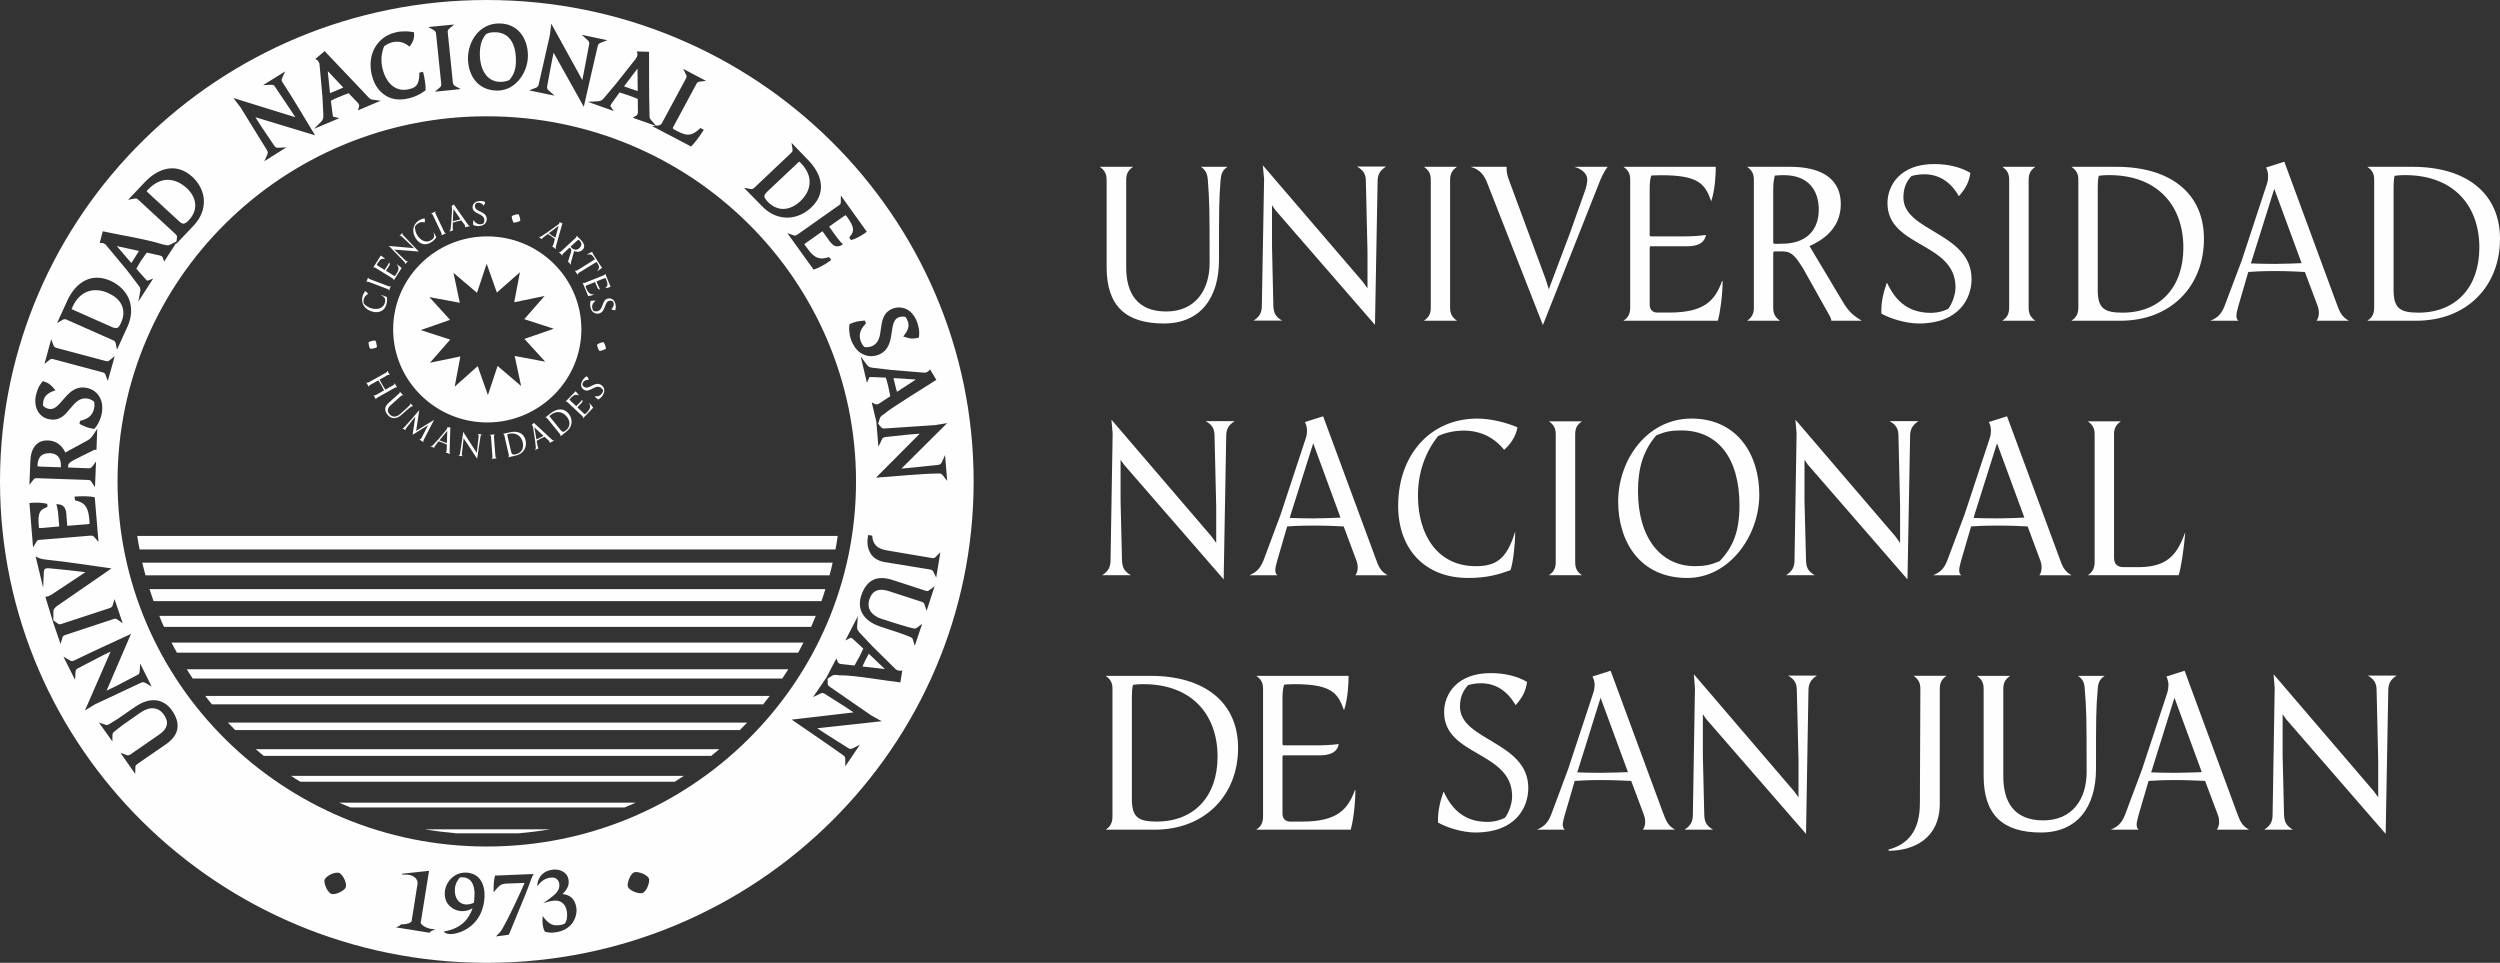 <?xml version="1.0" encoding="UTF-8"?>
<!DOCTYPE svg PUBLIC "-//W3C//DTD SVG 1.1//EN" "http://www.w3.org/Graphics/SVG/1.1/DTD/svg11.dtd">
<!-- Creator: CorelDRAW 2020 (64-Bit) -->
<svg xmlns="http://www.w3.org/2000/svg" xml:space="preserve" width="73.072mm" height="28.142mm" version="1.1" style="shape-rendering:geometricPrecision; text-rendering:geometricPrecision; image-rendering:optimizeQuality; fill-rule:evenodd; clip-rule:evenodd"
viewBox="0 0 3085.36 1188.24"
 xmlns:xlink="http://www.w3.org/1999/xlink"
 xmlns:xodm="http://www.corel.com/coreldraw/odm/2003">
 <rect x="0" y="0" width="3085.36" height="1188.24" fill="#333333" stroke="none"/>
 <defs>
  <style type="text/css">
   <![CDATA[
    .fil1 {fill:#FEFEFE}
    .fil0 {fill:#FEFEFE;fill-rule:nonzero}
   ]]>
  </style>
 </defs>
 <g id="Capa_x0020_1">
  <g id="_2226151534016">
   <path class="fil0" d="M639.94 264.39c0.81,0.85 2.39,6.43 2.16,8.12 -1.08,0.9 -6.09,2.31 -8.23,2.31 -1.28,-1.92 -2.27,-5.62 -2.27,-8.19 1.54,-0.85 5.42,-2.34 8.34,-2.24z"/>
   <path class="fil0" d="M744.85 422.25c0.96,0.81 3,6.16 3,7.96 -0.85,1 -5.77,2.89 -8.13,2.93 -1.19,-1.7 -2.61,-5.28 -2.92,-7.85 1.51,-1.2 5.28,-2.89 8.05,-3.04z"/>
   <path class="fil0" d="M463.31 420.32c0.73,0.93 1.96,6.51 1.81,8.23 -1.08,0.9 -6.24,2.04 -8.28,1.85 -1.31,-1.85 -2.07,-5.62 -1.92,-8.2 1.57,-0.84 5.69,-2.23 8.39,-1.89z"/>
   <path class="fil0" d="M728.62 378.66c1.34,7.43 6.65,8.96 10.23,8.27 9,-1.69 6.65,-14.51 13.15,-15.74 1.93,-0.34 3.24,-0.11 4.43,0.78 0.23,0.35 0.54,1.08 0.96,2.19 0.47,2.74 -0.58,5.27 -3.07,7.38 1.66,0.92 3.07,1.38 4.93,1.28 0.81,-2.24 0.92,-4.62 0.38,-7.28 -1.23,-6.12 -5.62,-7.85 -9.16,-7.15 -8.5,1.61 -5.04,14.15 -13.66,15.81 -1.23,0.27 -2.97,0 -4.31,-0.43 -0.46,-0.53 -1.11,-1.69 -1.5,-3.2 -0.81,-4 0.77,-7 4.08,-9.27l-0.08 -0.12c-1.81,-0.23 -3.77,-0.34 -5.97,0.12 -0.58,1.61 -1.03,4.73 -0.41,7.35z"/>
   <path class="fil0" d="M722.86 354.12c-0.15,-0.58 0,-1.46 0.85,-1.81l10.43 -4.19c0.27,-0.04 0.27,0 0.27,0.11l2.65 6.28c0.62,1.34 1.46,3.03 3.47,2.65 -0.58,-1.08 -1.23,-2.42 -1.81,-3.81l-2.47 -5.69c0,-0.27 -0.08,-0.39 0.2,-0.5l8.39 -3.39c1.27,-0.38 2.07,-0.65 2.5,-0.65 0,0 0.38,0.65 0.78,1.81 2.69,6.54 1.61,8.35 -1.12,10.58l0 0.08c2.43,-0.08 5.24,-1.16 6.54,-1.69l-6.62 -16.24c-0.31,0.77 -0.65,1.58 -1.8,2.08l-23.21 9.24c-1.42,0.61 -2.19,0.26 -2.92,-0.16l6.92 16.62c1.76,-0.16 5,-0.96 7.55,-2.07l0 -0.05c-4,0.16 -6.97,-0.73 -9.74,-6.92l-0.85 -2.27z"/>
   <path class="fil0" d="M712.95 339.25c0,-1.16 0.46,-1.89 1.38,-2.54l20.28 -12.5c0.65,-0.35 1.03,-0.65 1.81,-0.81l1.72 2.8c2.19,3.47 1.23,5.08 -1.07,8.51 0.3,-0.12 0.61,-0.39 1.22,-0.77 1,-0.61 4.28,-2.85 4.93,-3.77 -0.43,-0.03 -0.81,-0.23 -2.89,-3.53l-7.61 -11.93c-1.89,-3.18 -1.89,-3.53 -1.81,-3.96 -1.03,0.19 -4.58,2.16 -5.62,2.77 -0.46,0.43 -0.81,0.53 -1.23,0.77l0.05 0c4.11,-0.7 6,-0.7 8.16,2.61l1.96 3.09c-0.58,0.53 -1.05,0.76 -1.58,0.99l-20.24 12.66c-1.07,0.61 -1.85,0.68 -2.96,0.27l3.5 5.35z"/>
   <path class="fil0" d="M714.98 306.27c-2.97,2.65 -6.58,2.69 -9.77,-0.65 -0.92,-1 -1.08,-1.12 -0.92,-1.31l7.47 -6.92c1.61,-1.5 2.38,-1.61 2.38,-1.61 0.2,0.15 0.62,0.61 1.08,1.03 3.65,3.73 2.27,7.12 -0.23,9.47zm2.31 -9.74l-5.78 -5.85c0.24,0.93 0.12,1.69 -0.84,2.65l-18.24 16.94c-0.92,0.84 -1.81,0.88 -2.77,0.73l4.42 4.46c-0.15,-0.85 0,-1.66 0.93,-2.54l7.7 -7.2c0.23,-0.11 0.3,-0.11 0.61,-0.11l0.96 1.23c1.23,1.23 1,2.42 0.27,4.92l-2.74 8.62c-0.41,1.28 -0.46,1.89 -0.92,2.31l3.93 4.15c-0.27,-1.81 -0.47,-2.88 0.38,-5.19l3.38 -11.89c2.19,0.96 6.39,2.12 10.12,-1.28 3.39,-2.88 3.07,-7.11 -1.42,-11.96z"/>
   <path class="fil0" d="M685.44 293.33c-1.11,-0.73 -2.93,-1.89 -4.54,-2.85 -1.54,-1.19 -2.89,-2.08 -3.54,-2.69l0.5 -0.43 11.58 -8.69 -4 14.66zm8.66 -17.93l-3.47 -1.08c-0.08,0.5 -0.34,1.08 -0.58,1.66 -0.41,0.35 -0.61,0.68 -1.07,1.08l-12.54 8.97 -8.05 5.42c-1.49,1.11 -2.54,1.11 -3.88,0.78l4.53 3.03c-0.27,-0.38 0,-0.69 0.2,-1.04 0.19,-0.11 0.76,-0.76 1.19,-1.15l5.62 -4.26c0.54,0.38 1.96,1.34 4.2,2.65 2.27,1.62 3.93,2.97 4.54,3.62l-1.81 6.57c-0.3,1.31 -1.19,2.2 -1.65,2.27l4.89 3.62c-0.62,-1.43 -0.39,-2.19 0.15,-4.58l7.74 -27.55z"/>
   <path class="fil0" d="M591.39 279.05c7.63,-0.77 9.7,-5.69 9.27,-9.58 -0.76,-8.89 -13.93,-7.89 -14.51,-14.47 0,-1.73 0.35,-3.15 1.43,-4.2 0.3,-0.19 1.16,-0.46 2.39,-0.61 2.77,-0.3 5.11,1 6.92,3.66 1.19,-1.62 1.65,-2.73 1.87,-4.62 -2,-0.96 -4.64,-1.35 -7.15,-1.12 -6.27,0.54 -8.69,4.73 -8.34,8.16 0.76,8.58 13.77,6.51 14.46,15.08 0.19,1.36 -0.23,3.04 -0.96,4.28 -0.46,0.35 -1.84,0.88 -3.23,1.16 -4.15,0.26 -6.9,-1.58 -8.96,-5.04l-0.24 0c-0.31,1.8 -0.69,3.81 -0.38,5.88 1.54,0.77 4.81,1.5 7.43,1.43z"/>
   <path class="fil0" d="M563.33 271.93c-1.85,0.58 -3.59,0.84 -4.43,1.08l0 -0.5 0.73 -14.58 8.66 12.62c-1.08,0.31 -3.09,1.04 -4.96,1.38zm16.73 7.11c-1.49,-0.53 -2.15,-1.03 -3.38,-3.07l-16.51 -23.55 -3.23 2.01c0.42,0.26 0.76,0.84 0.85,1.54 0.11,0.3 0.23,0.96 0.15,1.49l-0.85 15.31 -0.89 9.47c-0.19,1.74 -0.85,2.58 -1.92,3.47l5.07 -1.36c-0.27,-0.23 -0.46,-0.57 -0.46,-0.88 -0.15,-0.46 -0.15,-1.08 -0.15,-1.89l0.15 -6.88c0.46,-0.19 2.2,-0.7 4.81,-1.35 2.5,-0.61 4.81,-1.19 5.62,-1.34l4.26 5.62c0.62,1.15 0.62,2.31 0.43,2.85l6.04 -1.43z"/>
   <path class="fil0" d="M544.73 290.5l5.73 -2.65c-1.28,-0.24 -1.73,-0.73 -2.34,-1.89l-10.51 -22.16c-0.62,-1.12 -0.54,-1.93 0,-2.92l-5.73 2.73c1.23,0.19 1.81,0.7 2.31,1.74l10.54 22.27c0.47,1.05 0.47,1.85 0,2.89z"/>
   <path class="fil0" d="M538.49 293.07c-0.49,-1.61 -2.15,-4.69 -3.46,-6.57 1.54,5.24 0.69,7.61 -2.54,9.65 -5.97,4.12 -12.62,1.23 -17.05,-5 -2.5,-3.82 -3.42,-7.93 -3.27,-11.59 0.54,-1.05 1.74,-2.54 3.62,-3.73 1.89,-1.43 4.89,-2.43 8.35,-1.31 0.34,-1.5 0.49,-3.27 -0.24,-5.05 -2.15,0.39 -5.23,1.38 -7.51,3.04 -7.15,4.89 -8.61,14.12 -2.8,22.36 4.73,6.96 12.16,8.62 18.89,3.88 3.15,-1.96 4.58,-3.77 6,-5.7z"/>
   <path class="fil0" d="M505.95 301.44l5.04 4.89 -1.66 -0.23 -29.74 -2.54 2.16 1.77 17 17.58c1.03,0.93 1.28,1.86 0.96,3.2l3.93 -3.8c-1.49,0.38 -2.34,0 -3.23,-0.85l-8.31 -7.96 -5.73 -5.7 1.12 0.31 29.39 2.34 -19.04 -19.93c-1.12,-1 -1.28,-1.89 -1.12,-3.15l-3.76 3.77c1.42,-0.35 2.19,0 3.03,0.88l9.97 9.42z"/>
   <path class="fil0" d="M488.02 339.87c-0.38,0.54 -1.14,0.88 -2.07,0.3l-9.16 -5.77c-0.5,-0.15 -0.5,-0.35 -0.35,-0.43l3.67 -5.66c0.76,-1.38 1.65,-3 0.15,-4.34 -0.5,1.08 -1.08,2.39 -2.04,3.69l-3.39 5.3c-0.03,0 -0.08,0.24 -0.38,0l-7.61 -4.66c-1.16,-0.73 -1.74,-1.38 -1.81,-1.57 0,0 0.15,-0.73 0.88,-1.69 3.73,-6.01 5.69,-6.16 9.27,-5.31l0 -0.08c-1.58,-1.89 -3.88,-3.47 -5.19,-4.31l-9.39 14.81c0.81,-0.2 1.61,-0.47 2.69,0.35l21.28 13.12c1.15,0.76 1.34,1.72 1.34,2.5l9.77 -15.36c-1.31,-1.23 -3.88,-3.38 -6.15,-4.76l0 0.08c2.47,3.12 3.5,6.04 -0.23,11.69l-1.28 2.08z"/>
   <path class="fil0" d="M480.11 358.72l2.19 -5.84c-0.88,0.65 -1.58,0.73 -2.77,0.35l-23.24 -8.78c-1.16,-0.41 -1.66,-1.04 -2.01,-2l-2.2 5.77c0.78,-0.69 1.74,-0.81 2.85,-0.38l23.28 8.85c1.16,0.35 1.54,0.88 1.89,2.04z"/>
   <path class="fil0" d="M477.43 366.65c-1.34,-0.76 -4.69,-2 -7.15,-2.65l0 0.19c4.89,2.69 5.81,5.01 4.89,8.74 -1.5,6.97 -8.08,9.54 -15.81,7.85 -4.43,-1.11 -8.04,-3.35 -10.51,-6.24 -0.19,-1.14 -0.38,-2.92 0,-5.11 0.65,-2.27 2,-4.92 5.35,-6.58 -0.58,-1.38 -1.92,-2.74 -3.65,-3.5 -1.23,1.69 -2.69,4.43 -3.31,7.2 -1.93,8.57 3.46,16.07 13.39,18.31 8.07,1.76 14.77,-2.04 16.46,-10.05 0.89,-3.5 0.73,-5.77 0.35,-8.16z"/>
   <path class="fil0" d="M743.79 488.08c4.05,-6.62 1.23,-11.24 -2.04,-13.12 -7.69,-4.78 -14.74,6.15 -20.47,2.73 -1.49,-0.92 -2.3,-2.07 -2.58,-3.38 0.15,-0.38 0.27,-1.35 0.85,-2.31 1.42,-2.35 4.04,-3.38 7.23,-3.38 -0.7,-1.89 -1.27,-3.04 -2.74,-4.28 -1.95,1.2 -3.88,2.85 -5.12,5.04 -3.38,5.39 -1.46,9.58 1.58,11.55 7.5,4.54 13.55,-7 20.93,-2.54 1.11,0.69 2.34,2.07 2.96,3.31 0,0.73 -0.35,2.01 -1.2,3.31 -2.07,3.38 -5.22,4.5 -9.38,4.04 1.14,1.54 2.61,2.89 4.46,4 1.65,-0.77 4.11,-2.81 5.5,-4.96z"/>
   <path class="fil0" d="M722.86 510.46c-0.64,0.54 -1.27,0.69 -2.15,0l-7.93 -7.62c-0.19,-0.16 -0.19,-0.27 0,-0.38l4.63 -4.89c1.14,-1.12 2.3,-2.62 1.14,-4.12 -0.81,0.85 -1.72,2.12 -2.88,3.19l-4.23 4.31c-0.12,0.3 -0.27,0.35 -0.43,0.12l-6.65 -6.16c-0.81,-0.81 -1.35,-1.57 -1.58,-2.04 0,0 0.53,-0.41 1.34,-1.34 4.86,-5.04 7.05,-4.93 10.2,-3.47l0.19 0c-1.16,-2.04 -3.35,-4.16 -4.2,-5.15l-12.35 12.73c0.77,-0.08 1.61,-0.26 2.5,0.77l18.24 17.08c1,1.05 1,1.89 0.85,2.74l12.54 -13.09c-0.84,-1.54 -3.04,-4.04 -5.08,-5.95l0 0.18c1.81,3.43 2.24,6.47 -2.42,11.39l-1.74 1.7z"/>
   <path class="fil0" d="M698.29 531.23c-2.77,2.23 -4.19,2.3 -6.38,-0.47l-12.46 -15.39c-1.2,-1.49 -1.43,-1.89 -1.43,-1.89 0,0 0.5,-0.58 1.66,-1.42 7.28,-5.69 14.81,-4.2 19.9,2.23 4.69,5.86 4.38,12.51 -1.28,16.94zm3.42 -20.78c-5.62,-6.85 -13.89,-6.81 -22.05,-0.47l-6.77 5.35c0.65,-0.08 1.74,0.03 2.58,1.14l15.63 19.24c0.92,1.12 0.81,2.04 0.54,2.81l7.38 -5.84c7.66,-6.01 8.39,-15.16 2.69,-22.24z"/>
   <path class="fil0" d="M666.2 540.3c-1.73,0.93 -3.27,1.55 -4.15,1.96l-0.11 -0.65 -2.46 -14.23 11.27 10.55c-1.07,0.46 -2.88,1.57 -4.54,2.38zm13.7 1.08l-20.98 -19.47 -2.77 2.62c0.43,0.15 0.97,0.65 1.23,1.35 0.05,0.19 0.35,0.76 0.54,1.34l2.27 15.28 1.08 9.27c0.11,1.96 -0.32,2.8 -1.15,3.8l4.81 -2.47c-0.43,0 -0.65,-0.35 -0.81,-0.68 -0.2,-0.23 -0.32,-1 -0.47,-1.7l-1.34 -6.69c0.61,-0.43 2.15,-1.31 4.46,-2.43 2.35,-1.23 4.39,-2.19 5.31,-2.57l5.12 4.76c1,0.93 1.26,2.04 1.26,2.74l5.54 -2.82c-1.65,-0.11 -2.38,-0.53 -4.11,-2.34z"/>
   <path class="fil0" d="M636.49 560.7c-3.58,0.81 -4.89,0.12 -5.7,-3.2l-4.43 -19.15c-0.3,-1.88 -0.3,-2.46 -0.3,-2.46 0,0 0.69,-0.15 1.89,-0.5 9.07,-1.96 15.31,2.62 17.2,10.62 1.65,7.34 -1.66,13.08 -8.66,14.69zm12.19 -17.2c-2.04,-8.77 -9.54,-12.24 -19.62,-9.93l-8.34 1.85c0.54,0.35 1.42,0.81 1.73,2.08l5.51 24.05c0.43,1.49 -0.23,2.27 -0.77,2.8l9.16 -2.04c9.65,-2.15 14.28,-10 12.35,-18.81z"/>
   <path class="fil0" d="M606.58 566.18l6.38 -0.5c-0.99,-0.62 -1.31,-1.2 -1.54,-2.43l-1.85 -24.46c0,-1.2 0.43,-1.93 1.27,-2.58l-6.38 0.35c1.23,0.77 1.49,1.38 1.49,2.42l1.81 24.6c0.08,1.19 -0.23,1.84 -1.19,2.62z"/>
   <path class="fil0" d="M589.26 552.12l-0.93 6.92 -0.73 -1.31 -16.09 -24.93 -0.15 2.77 -3.58 24.05c-0.15,1.36 -0.76,2.09 -2,2.69l5.5 0.73c-1.26,-0.92 -1.49,-1.76 -1.26,-3l1.26 -11.39 0.96 -7.93 0.54 1 16.07 24.43 4.12 -27.2c0.16,-1.35 0.65,-2.16 1.92,-2.74l-5.5 -0.69c1.19,0.92 1.57,1.76 1.34,3.03l-1.49 13.55z"/>
   <path class="fil0" d="M546.68 545.1c-1.95,-0.65 -3.46,-1.34 -4.31,-1.69l0.35 -0.54 9.27 -11.19 -0.5 15.19c-1.22,-0.34 -3.23,-1.03 -4.81,-1.76zm3.24 13.12l5.85 2.31c-0.96,-1.23 -1.04,-2.01 -0.85,-4.43l0.85 -28.63 -3.77 -0.19c0.04,0.41 0,1.07 -0.26,1.69 -0.08,0.27 -0.32,0.81 -0.73,1.23l-9.97 11.92 -6.39 6.92c-1.31,1.31 -2.15,1.66 -3.61,1.7l5 2.04c-0.11,-0.47 0,-0.89 0,-1.2 0.23,-0.35 0.47,-0.88 0.96,-1.42l4.27 -5.54c0.81,0.34 2.35,0.81 4.77,1.69 2.54,1.08 4.55,1.92 5.39,2.31l-0.19 6.96c0,1.38 -0.65,2.27 -1.31,2.62z"/>
   <path class="fil0" d="M500.42 531c-0.15,-0.65 -0.11,-1.38 0.7,-2.39l7.73 -9.89 3.42 -4.08 0.27 -0.34 -3.32 22.27 19.32 -12 -0.54 0.73 -7.88 15.39c-0.73,1.16 -1.74,1.81 -2.62,1.65l5.27 3.47c-0.38,-0.85 -0.61,-1.73 0.35,-3.3l12.57 -24.28 -0.08 0 -22.04 13.58 3.85 -25.66 -8.58 10.07 -9.69 10.81c-0.58,0.9 -1.66,1.46 -2.74,1.31l4 2.66z"/>
   <path class="fil0" d="M478.89 512.54c4.66,5 10.78,4.54 16.36,-0.38 7.69,-6.77 8.5,-7.67 11.73,-10.05 1,-0.77 1.78,-0.85 2.93,-0.77l-3.5 -3.69c0.16,1.19 -0.24,1.8 -1.05,2.77 -2.85,2.85 -3.84,3.8 -11.77,10.76 -3.93,3.47 -8.81,4.39 -12.69,0.2 -3.82,-4.16 -2.39,-8.12 1.38,-11.46l12.54 -11.24c0.92,-0.77 1.72,-1 3,-0.62l-4.43 -4.81c0.12,1.23 -0.08,1.93 -1,2.58l-12.77 11.35c-5.54,5.04 -5.54,10.04 -0.73,15.35z"/>
   <path class="fil0" d="M452 471.98l3.23 5.54c0,-1.11 0.31,-1.76 1.49,-2.42l10.2 -5.74c2.74,4 4.97,8.16 7.05,12.39l-9.97 5.65c-1.11,0.65 -1.96,0.65 -3,0.19l3.04 5.43c0.26,-1.12 0.5,-1.78 1.62,-2.28l21.66 -12.23c1.19,-0.7 1.73,-0.7 2.92,-0.09l-3.23 -5.57c-0.08,1.23 -0.43,1.89 -1.46,2.47l-9.97 5.57c-2.65,-4.04 -4.96,-8.08 -7.15,-12.39l9.89 -5.57c1.14,-0.54 1.92,-0.54 2.8,-0.08l-3.15 -5.51c0,1.23 -0.43,1.85 -1.35,2.47l-21.69 12.04c-1.08,0.62 -1.96,0.62 -2.92,0.12z"/>
   <path class="fil1" d="M602.48 521.36c63.88,-0.65 115.66,-52.79 115.01,-116.04 -0.58,-63.22 -53.29,-114.23 -117.31,-113.58 -63.91,0.53 -115.55,52.59 -114.97,115.88 0.65,63.18 53.29,114.35 117.27,113.73zm-1.88 -195.96l12.62 35.63 28.47 -25.09 -7.08 37.09 37.52 -7.78 -25.09 28.63 36.35 11.84 -36.2 12.51 25.7 28.13 -37.71 -7.08 7.93 37.09 -29.01 -24.74 -11.96 35.98 -12.62 -35.75 -28.4 25.36 7.04 -37.32 -37.55 7.78 25.01 -28.59 -36.36 -11.74 36.17 -12.63 -25.55 -28.08 37.55 7 -7.77 -36.97 29.01 24.7 11.93 -35.98z"/>
   <path class="fil1" d="M144.86 404.61c1.74,-0.78 2.97,-2.82 4.55,-6.43 3.53,-7.55 3.69,-14.74 1.04,-21.01 -2.62,-6.3 -8.39,-11.73 -16.62,-15.24l-0.08 -0.23c-8.93,-3.96 -17.81,-4.69 -25.36,-1.96 -7.61,2.69 -14.23,8.89 -18.81,18.81l0 0.12c-0.54,1.11 -1.04,2.07 -1.27,2.85l49.29 21.86c3.42,1.46 5.65,1.92 7.26,1.23z"/>
   <path class="fil1" d="M226.59 276.01c1.89,-0.08 3.93,-1.66 6.62,-4.43 5.66,-6.15 8.31,-12.97 7.66,-19.74 -0.43,-6.88 -4.04,-13.81 -10.73,-20 -7.38,-6.62 -15.69,-10.15 -24,-9.92 -7.9,0.34 -16.01,4.15 -23.32,11.92 -0.85,0.88 -1.5,1.54 -1.88,2.19 0.38,0.54 1.38,1.35 2.62,2.58l36.82 33.9c2.5,2.54 4.73,3.66 6.23,3.5z"/>
   <path class="fil1" d="M163.13 322.9c1.03,-1.46 2.23,-3.18 3.23,-4.96 1.81,-2.73 3.66,-5.7 5.19,-8.24l-27.48 -6.03 18.05 20.96 1 -1.74z"/>
   <path class="fil1" d="M967.09 257.86c6.92,-0.27 14.05,-3.42 20.55,-9.51 7.2,-6.65 11.13,-14.54 11.51,-22.54 0.43,-8.12 -3,-16.4 -10.7,-24.48 -0.88,-0.84 -1.65,-1.54 -2.23,-1.99l-2.58 2.54 -36.47 34.35c-2.58,2.5 -3.88,4.51 -3.81,6.04 0.08,1.92 1.54,3.88 4.11,6.7 5.97,6.12 12.74,8.96 19.62,8.89z"/>
   <path class="fil1" d="M409.13 114.18c1.81,-0.62 3.8,-1.43 5.62,-2.28 3,-1.19 6.23,-2.73 8.89,-3.88l-19.12 -20.28 2.73 27.2 1.89 -0.76z"/>
   <path class="fil1" d="M777.8 109.35c2.92,1 6.39,2.12 9.24,3l-0.27 -27.74 -16.62 21.96 2.01 0.7c1.54,0.46 3.34,1.27 5.65,2.07z"/>
   <path class="fil1" d="M599.81 92.6c4.42,5.54 10.62,8.5 17.89,8.42l0.08 0c2.16,0 3.96,-0.27 5.51,-0.54 1.72,-0.39 3.23,-0.85 5.19,-1.61 2.92,-3.24 4.89,-6.59 6.23,-10.35 1.43,-4.13 2.19,-8.89 2.01,-14.85 -0.08,-11.31 -2.77,-19.94 -7.35,-25.59 -4.46,-5.54 -10.93,-8.39 -18.71,-8.28 -2.3,0 -4.11,0.12 -5.85,0.43 -1.41,0.35 -3.03,1 -4.92,1.74 -2.74,3.23 -4.62,6.81 -5.89,10.78 -1.28,4.19 -1.81,8.96 -1.81,14.28l0 0.03c0.15,11.08 2.96,19.7 7.62,25.55z"/>
   <path class="fil1" d="M51.27 575.92l23.9 0.78 0 -1.51c0.19,-5.19 -1.05,-9.19 -3.42,-11.73 -2.28,-2.65 -5.78,-3.99 -10.05,-4.19l-0.27 0c-3.77,0 -7.43,0.65 -10.15,2.69 -2.66,2.12 -4.58,5.65 -4.93,11.28l0 2.12 0 0.15c1.03,0.15 2.58,0.34 4.93,0.41z"/>
   <path class="fil1" d="M1071.33 808.51c-0.93,1.54 -1.74,3.31 -2.88,5.35 -1.31,2.77 -2.82,5.97 -4.13,8.66l27.75 3.23 -19.9 -19.01 -0.85 1.78z"/>
   <path class="fil1" d="M1104.55 474.4c0.76,3.04 1.57,6.42 2.45,9.16l23.32 -15.2 -27.5 -1.77 0.23 1.92c0.46,1.7 0.85,3.62 1.51,5.89z"/>
   <path class="fil1" d="M1161.47 584.75c-0.92,-0.38 -1.81,-0.46 -3.07,-0.38 -24.2,0.26 -52.68,3.58 -77.26,5.07l53.99 -54.25 -13.09 1.05 -28.97 3.08c-1.16,0.19 -2.2,0.46 -2.97,0.84 -0.77,0.54 -1.34,1.35 -1.92,2.66l-4.12 8.57 -2.58 -31.31 -5.66 -23.47 4.85 2.34c0.23,0.04 1.19,0.15 1.96,0 0.81,-0.11 1.72,-0.54 2.69,-1.11l13.46 -8.89c-0.65,-2.81 -1.49,-7.35 -2.65,-12.54 -1.19,-4.86 -2.23,-8.28 -2.92,-10.35l-15.86 -0.7c-0.76,0 -1.69,-0.11 -2.27,-0.11 -0.76,0.11 -1.38,0.11 -1.54,0.16 -0.31,0.11 -0.31,0.11 -0.61,0.15l-3.01 6.85 -7.69 -32.47 7.35 9.85c0.76,1.11 1.61,1.99 2.62,2.65 1.03,0.78 2.45,1.11 4.38,1.38l23.73 2.77 39.59 3.27c0.43,0.03 1,0.03 1.47,0 0.69,-0.04 1.07,-0.08 1.49,-0.19 0.62,-0.15 1.16,-0.26 1.5,-0.76 0.43,-0.04 0.84,-0.32 1.04,-0.47l2.47 -2.5 7.69 12.89c-9.81,6.38 -58.91,36.54 -63.14,41.25 -2.46,1.57 -3.96,2.53 -5.04,3.65 -0.92,0.81 -1.38,1.85 -1.81,3.35l-1.81 5.69 2.85 3.61c0.76,1 1.62,1.66 2.45,2.12 0.89,0.27 1.81,0.43 2.97,0.27l62.45 -4.19 14.42 -2.39 -56.4 56.09 10.46 -0.92 34.4 -3.58c1.31,-0.12 2.27,-0.39 2.97,-0.89 0.73,-0.47 1.34,-1.23 2.04,-2.54l3.96 -8.81 2.65 31.96 -5.15 -6.61c-1,-1.05 -1.58,-1.74 -2.39,-2.16zm-562.01 603.49l2.69 0c331.08,-0.73 599.46,-266.48 599.46,-594.07 0,-328.2 -269.06,-594.17 -600.92,-594.17 -331.04,0 -599.68,265.02 -600.69,592.33l0 3.65c1,326.74 268.91,591.53 599.46,592.26zm555.94 -475.44l-3.47 -7.12c-0.58,-0.81 -1.03,-1.58 -1.57,-2.01 -0.58,-0.38 -1.28,-0.73 -2.46,-0.84l-55.83 -9.09c-8.39,-1.34 -14.01,-5.15 -17.4,-10.23 -3.91,-6.12 -4.89,-13.82 -3.58,-20.77l0.43 -2.54 4.96 0.88 0.12 1.85c0.46,4.24 1.96,7.66 4.62,10.54 2.85,2.69 7.08,4.89 13.58,5.84l55.48 9.39c1,0.15 1.96,0.15 2.66,-0.11 0.61,-0.24 1.31,-0.62 1.89,-1.38l5.73 -5.63 -5.15 31.22zm-11.81 40.97l-2.58 -7.58c-0.26,-1.05 -0.58,-1.78 -1.08,-2.16 -0.49,-0.5 -1.3,-0.85 -2.27,-1.27l-40.97 -13.32c-5.54,-1.69 -10.43,-2.23 -14.46,-0.65 -3.97,1.36 -7.12,4.78 -9.2,10.58l0 0.15c-1.93,5.97 -1.2,10.93 1.38,14.9 2.8,4.19 7.46,7.31 13.2,9.2 12.69,4.08 19.89,6.42 25.27,7.96 5.39,1.62 8.78,2.62 13.78,3.77 1.16,0.38 2.01,0.41 2.74,0.38 0.73,-0.2 1.38,-0.43 2.27,-1.08l6.39 -4.73 -9.09 27.12 -2.27 -7.43c-0.12,-1.04 -0.7,-1.69 -1.11,-2.15 -0.62,-0.54 -1.38,-0.96 -2.59,-1.54 -9.39,-3.7 -12.42,-4.81 -36.9,-12.74l-0.53 -0.27c-9.51,-3.15 -16.55,-8.19 -20.67,-14.74 -4.04,-6.38 -4.89,-14.28 -2,-23.2 3.12,-9.34 7.85,-15.74 14.16,-19.09 6.39,-3.27 14.43,-3.31 24.28,-0.19l40.82 13.3c1.11,0.43 1.89,0.43 2.66,0.43 0.61,-0.19 1.38,-0.53 2.3,-1.23l6.32 -4.66 -9.85 30.21zm-32.44 88.45c-19.24,-2.24 -58.07,-9.16 -75.11,-8.81 -2.92,-0.35 -4.72,-0.54 -6.27,-0.43 -1.04,0.08 -2.23,0.47 -3.61,1.46l-4.7 3.09 0 4.81c0,1.27 0,2.38 0.47,3.15 0.5,0.81 1.11,1.41 2.23,2.14l51.09 35.29 12.93 7.17 -79.57 8.69 8.66 5.73 29.21 18.51c1.14,0.7 2.03,1.16 2.88,1.28 0.81,0 1.84,-0.15 3.23,-0.85l8.63 -4.31 -18.01 26.59 0 -8.43c0,-1.42 -0.12,-2.34 -0.58,-3.15 -0.39,-0.81 -1.05,-1.5 -2.16,-2.19 -20.89,-14.9 -42.32,-29.32 -63.41,-43.87l76.45 -8.92 -10.7 -7.12 -24.66 -15.58c-1,-0.69 -1.92,-1.16 -2.8,-1.23 -0.85,-0.11 -1.93,0.19 -3.2,0.88l-8.66 4.15 16.62 -24.46 12.08 -23.27 2 4.8c0.19,0.42 0.57,0.97 1.43,1.38 0.84,0.47 1.72,0.81 2.96,0.81l16.01 1.8c1.49,-2.46 3.73,-6.54 6.23,-11.27 2.36,-4.43 3.62,-7.73 4.58,-9.69l-11.62 -10.74c-0.7,-0.49 -1.36,-1.04 -1.89,-1.57 -0.46,-0.31 -0.85,-0.65 -1.11,-0.81 -0.24,-0.12 -0.5,-0.31 -0.62,-0.31l-6.88 3.46 15.39 -29.86 -0.85 12.35c-0.08,1.49 0,2.5 0.23,3.66 0.54,1.08 1.28,2.46 2.54,3.88l16.24 17.28 28.08 27.7c0.38,0.27 0.81,0.65 1.16,0.92 0.5,0.27 1.08,0.61 1.43,0.78 0.38,0.23 0.96,0.41 1.57,0.49 0.54,0.16 1,0.19 1.23,0.16l3.23 -0.24 -2.38 14.7zm-510.46 202.5c-251.48,0 -455.63,-201.77 -455.63,-450.56 0,-248.9 204.15,-450.65 455.63,-450.65 251.86,0 455.78,201.76 455.78,450.65 0,248.79 -203.92,450.56 -455.78,450.56zm198.73 49.28c-1.43,3.58 -3.82,7.03 -6.12,8.04 -2.23,0.88 -6.5,0.12 -10.05,-1.27 -3.77,-1.5 -7.3,-3.82 -8.19,-6.12 -0.92,-2.27 -0.19,-6.24 1.31,-9.92 1.34,-3.7 3.92,-7.28 6,-8.08 2.39,-1 6.5,-0.15 10.2,1.23 3.61,1.46 7.16,3.88 8.19,6.07 0.93,2.24 0.15,6.39 -1.34,10.05zm-372.72 0.89c-0.76,2.5 -4.15,4.76 -7.73,6.5 -3.66,1.81 -7.78,2.5 -10.08,1.81 -2.34,-0.93 -4.89,-4.23 -6.47,-7.96 -1.66,-3.42 -2.57,-7.66 -1.69,-9.81 0.84,-2.24 4.23,-4.84 7.88,-6.54 3.58,-1.62 7.66,-2.38 9.82,-1.62 2.53,0.93 4.89,4.24 6.61,7.78 1.66,3.53 2.62,7.58 1.66,9.85zm-207.77 -195.76c-1.11,7.19 -5.81,13.66 -14.28,19.5l-35.32 24.35c-0.88,0.7 -1.5,1.28 -1.88,1.81 -0.31,0.65 -0.38,1.58 -0.38,2.54l-0.19 7.76 -18.24 -26.04 7.46 2.77c0.88,0.3 1.73,0.46 2.34,0.3 0.85,-0.08 1.63,-0.41 2.47,-0.99l35.32 -24.43c5.12,-3.39 8.5,-7.28 9.47,-11.73 1.04,-3.89 0,-8.05 -3.35,-12.86 -3.47,-4.92 -7.62,-7.38 -12.24,-7.88 -5.16,-0.69 -10.73,1.19 -16.01,4.73 -10.89,7.66 -17.12,11.93 -21.81,15.19 -4.46,3.27 -6.97,5.59 -11.12,8.66 -0.92,0.77 -1.62,1.43 -1.85,2.08 -0.3,0.65 -0.5,1.31 -0.5,2.3l-0.11 7.85 -16.59 -23.27 7.62 2.54c0.96,0.46 1.69,0.53 2.27,0.46 0.96,-0.12 1.74,-0.53 2.8,-1.08 4.28,-2.62 7.08,-4.39 11.58,-7.23 4.66,-3.12 10.51,-7.23 20.82,-14.43l0.08 0c8.27,-5.62 16.51,-8.43 24.16,-7.85 7.85,0.58 15.05,4.58 20.7,12.46 5.62,8.08 7.89,15.56 6.77,22.48zm-114.11 -22.33l31.71 -72.68 -9.36 4.55 -30.58 15.89c-1.16,0.5 -2.04,1.11 -2.58,1.89 -0.49,0.81 -0.84,1.61 -0.84,3.11l-0.5 9.58 -14.43 -28.78 7.5 4.35c1.08,0.73 1.96,1.07 3,1.19 0.89,0 1.77,-0.27 3.12,-0.93 22.89,-11.16 46.44,-21.74 69.79,-32.62l-30.12 70.02 11.66 -5.65 25.77 -13.42c1.16,-0.62 2.13,-1.16 2.66,-1.85 0.42,-0.69 0.65,-1.66 0.81,-3.12l0.5 -9.53 14.23 28.54 -7.46 -4.38c-0.96,-0.58 -2.04,-0.81 -3,-1.04 -0.7,0 -1.73,0.31 -3.04,0.84l-56.41 26.47 -12.42 7.58zm-27.9 -89.61l-2.16 7.55 -9.04 -26.24 -9.69 -31.86 2.51 -0.58c1.08,-0.3 1.96,-0.47 2.73,-0.92 0.81,-0.31 1.5,-0.76 2.39,-1.31l41.78 -27.7 -21.2 -2.47 -22.82 -2.27c-0.76,-0.08 -1.96,-0.08 -2.65,-0.08 -0.88,0 -1.74,0.19 -2.16,0.27 -0.58,0.23 -1.31,0.58 -1.8,1.34 -0.5,0.92 -0.78,2.28 -0.78,3.89l-0.77 18.39 -9.31 -38.48 4.46 2.12c3.12,1.08 5.97,1.69 8.85,1.85 26.32,2.65 54.1,7.27 80.33,10.81l-67.37 46.52c-1,0.65 -2.07,1.58 -2.92,2.89 -0.89,0.96 -1.42,2.53 -1.42,4.46l0 10.31 5.07 3.58c0.81,0.62 1.61,1.08 2.24,1.23 0.76,0.04 1.66,-0.15 2.57,-0.46l59.71 -19.59c1.05,-0.46 1.96,-0.76 2.39,-1.38 0.43,-0.38 0.96,-1.03 1.23,-2.19l2.19 -7.5 2.62 7.5 7.54 22.39 -6.38 -4.54c-0.78,-0.46 -1.66,-0.96 -2.27,-1.11 -0.73,-0.05 -1.62,0 -2.69,0.38l-59.68 19.74c-1,0.31 -1.81,0.69 -2.42,1.27 -0.5,0.46 -0.73,1.23 -1.08,2.19zm-40.59 -166.32l2.31 -0.27c2.31,-0.2 5.92,-0.43 9.73,-0.2 2.69,0.2 5.66,0.47 8.12,0.97l1.84 0.38 0.27 3.77 -1.58 0.69c-3.69,1.66 -6.3,3.07 -7.81,6 -1.54,3.24 -2.12,8.08 -1.38,16.59 0.04,1.11 0.15,2.12 0.27,2.77l0.65 0.08c1.03,0 1.96,0 3.38,-0.08l20.97 -1.88 -1.15 -13.93c-0.2,-1.89 -0.35,-3.77 -0.58,-5.43 -0.43,-1.77 -0.73,-3.31 -1,-4.77l-0.84 -3.42 3.58 0.35c3.46,0.43 5.5,2.2 6.93,4.54 1.11,2.01 1.49,4.46 1.81,6.65l1.11 15.23 26.27 -2.07c0.58,0 0.93,-0.23 1.08,-0.42 0,-0.16 0.27,-0.5 0.27,-0.76l-0.5 -6.04c-0.73,-7.93 -2.62,-12.81 -5.27,-15.97 -2.54,-3.04 -6.24,-4.58 -10.67,-5.78l-1.72 -0.46 -0.3 -4.62 2.53 -0.08c3.27,-0.27 7.39,-0.27 10.85,-0.23 3.73,0.15 7.2,0.3 9.58,0.84l1.85 0.42 4.66 55.06 -5.11 -5.88c-0.55,-0.58 -1.05,-1.15 -1.74,-1.43 -0.54,-0.3 -1.43,-0.43 -2.92,-0.43l-63.06 5.19c-1.08,0.04 -1.93,0.32 -2.47,0.73 -0.7,0.47 -1.11,1.16 -1.43,1.78l-4.08 6.7 -4.46 -54.6zm1.08 -51.09c0.23,-8.62 2.27,-15.13 5.84,-19.51 3.93,-4.77 9.24,-7 16.05,-6.65 7.04,0.2 12.08,2.97 15.63,6.58 2.58,2.57 4.49,5.62 5.65,8.23l25.31 -13.7c2.62,-1.34 4.2,-2.47 5.63,-3.69 1.27,-1.28 2.3,-2.58 3.58,-4.47l4.92 -7.46 -0.96 26.12 -2.57 -0.11c-0.24,0 -1.05,0.38 -2.28,1.11l-22.82 11.35c-2.85,1.61 -4.72,2.77 -5.88,3.96 -0.85,0.88 -1.36,1.96 -1.36,3.2l-0.08 2.23 25.36 0.92c1.16,0.08 1.92,-0.11 2.54,-0.53 0.53,-0.23 1.11,-0.77 1.76,-1.43l4.81 -6.35 -1.31 31.75 -4.23 -6.66c-0.5,-0.73 -0.96,-1.38 -1.66,-1.69 -0.58,-0.38 -1.27,-0.65 -2.46,-0.65l-63.48 -2.19c-1.16,0 -1.86,0 -2.51,0.42 -0.64,0.31 -1.22,0.92 -1.72,1.54l-4.85 6.27 1.08 -28.59zm6.54 -80.11c0.69,-3.54 1.65,-6.89 2.88,-9.81 1.28,-3.11 2.97,-5.77 4.93,-8.16l0.96 -1.38 1.77 0.57c2.54,0.81 4.7,1.78 6.54,3.2 1.74,1.23 3.35,2.77 5.16,4.97l2.3 2.66 -3.46 1.19c-3.47,1.36 -6.12,3.12 -8.23,5.24 -1.81,2.15 -3,4.73 -3.46,7.74 -0.27,1.99 -0.27,3.77 -0.19,4.76 0.88,0.93 1.84,1.66 2.88,2.43 1.38,0.76 2.89,1.31 4.93,1.62 6.35,1.03 11.08,-4.78 16.47,-10.9 7.12,-8.34 14.85,-17.38 28.55,-15.34 6,1.08 12.57,4.19 16.53,10.85 3.09,4.89 4.66,11.66 3.16,20.7 -0.58,3.11 -1.66,6.57 -3.04,9.53 -1.61,3.67 -3.58,6.77 -5.39,8.7l-0.76 0.99 -1.39 -0.11c-2.89,-0.35 -5.66,-1.08 -8.08,-1.96 -2.61,-0.89 -4.96,-2.04 -7.27,-3.2l-1.58 -0.88 0.58 -3.66 1.58 -0.46c4.62,-1.2 8.27,-2.97 11.04,-5.66 2.58,-2.62 4.32,-6.08 5.05,-10.81 0.23,-1.23 0.23,-2.81 0.08,-3.97 0,-1.16 -0.24,-2.12 -0.32,-2.8 -1.07,-0.88 -2.35,-1.61 -3.66,-2.31 -1.49,-0.84 -3.15,-1.38 -4.66,-1.54 -9.42,-1.62 -15.19,5.16 -20.88,11.96 -6.54,8.04 -13.09,15.78 -25.28,13.7 -5.66,-0.68 -11.2,-3.88 -14.7,-9.47 -2.73,-4.58 -4.16,-10.61 -3.04,-18.39zm19.24 -71.02l2.77 7.34c0.46,1.05 0.81,1.81 1.34,2.16 0.62,0.53 1.43,0.85 2.34,1.19l60.87 16.21c1,0.26 1.96,0.34 2.51,0.26 0.81,-0.23 1.49,-0.57 2.19,-1.15l6.19 -5.04 -1.93 7.63 -6.46 22.89 -2.69 -7.35c-0.39,-1.04 -0.65,-1.74 -1.31,-2.16 -0.5,-0.53 -1.2,-0.81 -2.36,-1.11l-60.78 -16.24c-1.08,-0.31 -1.89,-0.42 -2.69,-0.31 -0.65,0.2 -1.35,0.73 -2.16,1.23l-6.15 5.04 8.31 -30.58zm19.55 -46.99c5.57,-12.39 13.42,-21.2 22.7,-25.66 8.89,-4.38 19.24,-4.42 29.94,0.12l0.58 0.19c11.19,5.05 19.39,13.16 23.35,23.13 3.7,9.77 3.47,21.27 -1.61,32.85 -4.51,9.67 -8.96,19.55 -13.32,29.24l-1.57 -7.73c-0.08,-0.73 -0.19,-1.49 -0.73,-1.96 -0.47,-0.69 -1.15,-1.34 -2.39,-1.87l-57.72 -25.59c-0.96,-0.47 -1.92,-0.5 -2.54,-0.47 -0.81,0.08 -1.49,0.47 -2.14,0.81l-6.85 3.97 12.32 -27.01zm44.09 -86.23c21.46,4.73 54.28,9.81 73.79,16.16 2.96,0.62 4.81,1.16 6.22,1.16 1.23,0 2.43,-0.31 3.82,-1.16l7.15 -3.66 0.54 -4.31c0,-0.88 0.27,-1.54 0,-2.19 -0.23,-0.7 -0.58,-1.54 -1.66,-2.47l-46.24 -42.67c-0.93,-0.88 -1.74,-1.28 -2.27,-1.35 -0.89,-0.08 -1.51,0 -2.2,0.08l-7.93 1.61 20.5 -21.66c9.36,-9.85 19.47,-15.58 29.51,-16.96 10.24,-1.35 20.24,1.85 29.13,10.03 9.07,8.43 14.2,18.86 14.46,29.71 0.27,10.46 -3.81,21.31 -12.65,30.62l-21.67 22.85 0.35 -1.76 -15.16 23.39 -1.65 -5.11c-0.16,-0.35 -0.5,-0.88 -1.12,-1.38 -0.88,-0.5 -1.81,-0.93 -3.03,-1.2l-15.63 -3.42c-1.73,2.31 -4.42,6.16 -7.46,10.62 -2.47,4.28 -4.39,7.31 -5.39,9.27l10.58 11.86c0.46,0.46 0.85,1.11 1.62,1.69 0.27,0.54 0.77,0.81 0.96,0.93 0.24,0.11 0.47,0.19 0.54,0.35l7.12 -2.69 -18.25 28.24 2.24 -12.24c0.19,-1.38 0.19,-2.65 0,-3.81 -0.27,-1.11 -0.88,-2.34 -2.24,-3.96l-14.31 -18.78 -25.24 -30.35c-0.23,-0.32 -0.58,-0.7 -0.96,-1.05 -0.47,-0.38 -0.85,-0.69 -1.31,-0.88 -0.35,-0.35 -1.08,-0.61 -1.5,-0.81 -0.38,-0.08 -0.89,-0.27 -1.19,-0.27l-3.24 -0.03 3.74 -14.39zm232.04 -149.43l-19.24 -28.56c-0.7,-1.23 -1.28,-1.96 -2.12,-2.34 -0.78,-0.38 -1.74,-0.62 -3.24,-0.5l-9.65 0.5 27.35 -16.97 -3.53 7.58c-0.62,1.16 -0.9,2.16 -0.9,3.12 0.2,0.88 0.5,1.89 1.2,2.88 13.78,20.9 26.97,43.79 40.13,65.29l-73.67 -22.36 6.92 10.93 16.23 24.02c0.77,1.11 1.5,1.87 2.19,2.23 0.81,0.5 1.73,0.58 3.24,0.5l9.62 -0.5 -27.2 17.17 3.46 -7.7c0.58,-1.16 0.81,-2.27 0.81,-3.23 0,-0.77 -0.5,-1.78 -1.03,-2.81l-32.56 -52.71 -8.81 -11.58 76.38 23.7 -5.57 -8.65zm39.04 -16.94l-3.53 -39.2c0,-0.47 -0.12,-0.93 -0.2,-1.43 -0.19,-0.5 -0.5,-1.11 -0.58,-1.5 -0.3,-0.54 -0.58,-0.96 -0.92,-1.3 -0.16,-0.5 -0.58,-0.9 -0.74,-1.05l-2.73 -1.81 11.43 -9.73 51.83 54.6c1.8,2.12 3.03,3.5 4.39,4.34 0.96,0.62 1.99,1 3.61,1.12l9.39 1.19 -28.13 11.89 1.51 -5.15c0.12,-0.27 0.12,-1 -0.23,-1.93 -0.3,-0.88 -0.85,-1.69 -1.73,-2.5l-11.01 -11.58c-2.62,1.03 -7.28,2.61 -12.04,4.73 -4.62,1.76 -7.85,3.45 -9.89,4.53l1.93 15.43c0.26,0.84 0.26,1.69 0.34,2.47 0.16,0.73 0.32,1.26 0.32,1.38 0.26,0.23 0.26,0.46 0.38,0.46l7.43 1.81 -31.12 13.15 8.77 -8.85c0.96,-1.03 1.66,-2.04 2.04,-3.12 0.5,-1.11 0.65,-2.54 0.65,-4.54l-1.16 -23.44zm64.22 -59.32c5.08,-9.62 13.97,-16.78 25.51,-19.59 3.39,-1.03 6.97,-1.35 10.2,-1.43 4.15,-0.15 7.93,0.08 11,0.73l2 0.24 0.15 1.95c0.35,2.39 0,4.81 -0.65,6.97 -0.84,2.61 -1.95,4.93 -3.34,6.85l-1.55 1.99 -2.12 -1.46c-3.03,-2.3 -6.08,-3.5 -9.07,-4.11 -3.7,-0.77 -7,-0.38 -10.2,0.27 -2,0.57 -3.96,1.38 -5.54,2.19 -1.74,0.92 -3.35,1.89 -4.43,2.77 -1.72,4.04 -2.77,8.58 -3.23,13.43 -0.23,4.69 0.08,9.69 1.38,15.01l0.12 0.11c2.27,8.66 6.38,15.97 12.19,20.44 5.49,4.26 12.5,6 20.47,3.88 4.23,-0.96 7.31,-2.39 9.19,-4.96 2.04,-2.85 3.23,-7.05 3.31,-13.51l0 -1.8 4.46 -1.15 0.77 2.5c0.69,3.04 1.38,6.74 1.84,10.43 0.58,3.55 0.81,6.77 0.62,8.89l-0.05 1.19 -1.03 0.65c-2.62,1.81 -5.19,3.55 -8.51,5.2 -3.07,1.49 -6.81,2.88 -11.46,3.96l-0.3 0.04c-10.7,2.65 -20.52,1.34 -28.13,-3.59 -7.78,-4.84 -13.55,-12.8 -16.4,-23.62l-0.15 -0.31c-3.35,-12.85 -2.07,-24.7 2.92,-34.16zm98.39 -29.51l-6.12 5.23c-0.85,0.73 -1.36,1.27 -1.54,2 -0.27,0.61 -0.5,1.46 -0.27,2.58l6.31 61.91c0.26,1.04 0.49,1.85 0.84,2.46 0.35,0.7 1,1.08 1.93,1.7l6.84 3.8 -7.76 0.84 -24.05 2.43 6.04 -5.16c0.73,-0.77 1.34,-1.35 1.57,-1.92 0.24,-0.74 0.24,-1.63 0.24,-2.74l-6.42 -61.9c-0.16,-1.08 -0.35,-1.96 -0.85,-2.47 -0.27,-0.65 -1,-1.16 -1.81,-1.73l-6.88 -3.93 31.93 -3.11zm27.86 11.42c6.7,-7.66 15.89,-12.65 26.97,-12.7 11.96,-0.19 21.01,4.39 27.05,11.81 5.92,7.2 9.04,17.09 9.15,27.44 0.08,10.96 -4.04,22.31 -11.04,30.5 -6.47,7.85 -15.58,12.94 -26.28,13.09 -11.54,0.11 -20.23,-4.05 -26.32,-10.55 -6.84,-7.43 -10.23,-18 -10.38,-28.81 -0.08,-11.28 3.93,-22.63 10.85,-30.79zm72.6 66.8c1.11,-0.39 2.04,-1 2.69,-1.66 0.5,-0.68 0.84,-1.61 1.19,-2.85l13.66 -60.14 1.85 -14.54 38.31 69.56 1.96 -10.05 6.39 -33.78c0.31,-1.31 0.31,-2.28 0,-2.96 -0.27,-0.93 -0.81,-1.69 -2.01,-2.69l-7.03 -6.39 31.51 6.66 -7.96 3.11c-1.19,0.5 -2.16,0.97 -2.69,1.63 -0.7,0.65 -0.93,1.65 -1.27,2.92 -5.89,24.74 -11.4,49.64 -17.09,74.49l-37.28 -66.72 -2.58 12.66 -5.3 28.4c-0.16,1.26 -0.27,2.19 0,3.03 0.15,0.85 0.81,1.61 1.88,2.54l7.27 6.39 -31.51 -6.51 8.01 -3.11zm123.93 -36.33c0.23,-0.41 0.53,-0.76 0.69,-1.14 0.38,-0.54 0.58,-1.12 0.62,-1.46 0.26,-0.5 0.41,-1.12 0.49,-1.7l0 -1.23 -0.73 -3.11 15.01 0.46c0.15,24.86 -0.15,50.09 0.54,74.77 0,3 0,4.81 0.23,6.27 0.23,1.14 0.88,2.07 1.92,3.34l5.85 6.82 3.42 -0.38c0.73,-0.27 1.38,-0.35 1.96,-0.73 0.85,-0.27 1.35,-1.05 2.08,-2.23l29.7 -55.21c0.58,-0.97 0.65,-1.93 0.65,-2.46 -0.08,-0.89 -0.5,-1.46 -0.76,-2.19l-3.42 -6.97 28.21 14.85 -7.93 0.93c-0.78,0.11 -1.51,0.34 -2.01,0.65 -0.76,0.34 -1.34,0.88 -1.87,1.99l-28.63 53.21c-0.5,0.85 -0.58,1.5 -0.5,1.84 0.19,0.43 0.5,0.78 1.43,1.28l6.15 3.19c5.46,2.77 9.82,3.69 13.66,3.04 3.89,-0.73 7.43,-3.12 11.43,-6.81l1.28 -1.16 4.15 2.16 -1.38 2.27c-2.31,3.53 -4.73,7.03 -7.17,10.15 -2.27,2.89 -4.38,5.5 -5.88,6.93l-1.23 1.31 -47.95 -25.16 4.05 -0.47 -28.09 -9.88 4.66 -2.85c0.46,-0.04 0.7,-0.65 1.19,-1.5 0.35,-0.84 0.54,-1.74 0.54,-2.96l-0.19 -15.94c-2.5,-1.08 -6.96,-2.85 -12.19,-4.62 -4.73,-1.66 -8.19,-2.69 -10.27,-3.39l-9.2 12.74c-0.46,0.73 -1.08,1.46 -1.38,2.15 -0.35,0.42 -0.5,0.85 -0.62,1.12 -0.23,0.26 -0.23,0.43 -0.23,0.69l4.23 6.24 -31.86 -11.28 12.43 -0.76c1.41,-0.08 2.57,-0.35 3.8,-0.85 1.03,-0.46 2.12,-1.34 3.35,-2.82l15.31 -18.16 24.47 -30.98zm141.24 161.1c0.62,0.15 1.35,0.19 2.19,0 0.65,-0.11 1.51,-0.5 2.54,-1.46l45.71 -43.25c0.81,-0.88 1.23,-1.58 1.5,-2.24 0.08,-0.68 0.08,-1.49 0,-2.23l-1.28 -7.85 20.77 21.58c9.35,9.58 14.66,19.97 15.51,30.05 0.88,10.16 -3.04,19.94 -11.89,28.25 -8.89,8.42 -19.55,12.62 -30.36,12.54 -10.61,-0.23 -21.58,-4.85 -30.43,-14.2l-22.24 -22.66 7.96 1.46zm109.47 20.04c0.88,-0.65 1.61,-1.26 1.72,-1.99 0.27,-0.7 0.35,-1.46 0.35,-2.09l0 -7.92 32.09 44.74 -2 1.5c-1.76,1.27 -4.61,3.15 -8.23,5.04 -2.23,1.23 -4.81,2.31 -7.5,3.23l-1.77 0.54 -2.16 -3.12 1 -1.41c2.46,-3.16 3.96,-5.86 3.65,-9.01 -0.2,-3.65 -2.39,-8.12 -7.2,-14.93 -0.69,-0.88 -1.34,-1.69 -1.72,-2.27l-0.65 0.27c-0.88,0.5 -1.81,1.11 -2.89,1.77l-17.05 12.08 8.23 11.46c1.16,1.51 2.31,3.04 3.27,4.31 1.16,1.43 2.16,2.66 3.15,3.69l2.54 2.42 -3.2 1.66c-3.11,1.34 -5.95,0.93 -8.23,-0.46 -2.04,-1.2 -3.53,-3.16 -4.97,-4.86l-9 -12.51 -21.43 15.16c-0.5,0.24 -0.65,0.54 -0.73,0.85 0,0.15 0.15,0.53 0.23,0.77l3.65 4.92c4.51,6.35 8.58,9.74 12.62,11.05 3.85,1.38 7.78,0.88 12.13,-0.43l1.72 -0.47 2.62 3.69 -2.04 1.38c-2.77,2.12 -6.12,4.08 -9.34,5.81 -3.2,1.77 -6.27,3.23 -8.47,3.96l-1.93 0.65 -32.39 -45.01 7.43 2.57c0.69,0.23 1.42,0.46 2.2,0.43 0.73,-0.04 1.58,-0.3 2.72,-1.16l51.57 -36.36zm40.2 174.07c9.01,-3.69 10.2,-12.46 11.28,-21.28 1.38,-10.08 2.69,-20.15 14.12,-24.97 5.19,-2.12 11.65,-2.43 17.58,0.54 4.84,2.42 9.15,6.81 12.31,14.05 1.42,3.34 2.42,6.73 2.88,9.88 0.58,3.2 0.65,6.35 0.27,9.31l-0.38 1.85 -1.63 0.35c-2.45,0.7 -4.84,0.88 -7.19,0.73 -2.24,-0.08 -4.39,-0.58 -6.9,-1.5l-3.5 -0.99 2.24 -2.89c2.19,-2.96 3.61,-5.92 4.15,-8.74 0.43,-2.8 0.08,-5.57 -1.16,-8.31 -0.73,-2.04 -1.74,-3.31 -2.39,-4.15 -1.23,-0.46 -2.5,-0.58 -3.69,-0.5 -1.54,0 -3.24,0.32 -5.08,1.05 -5.81,2.42 -7,9.85 -8.16,17.78 -1.49,10.89 -3.31,22.82 -15.89,28.12 -5.62,2.28 -13.04,2.97 -19.82,-0.58 -5.35,-2.42 -10.15,-7.49 -13.85,-15.92 -1.16,-2.89 -2.15,-6.31 -2.54,-9.69 -0.61,-3.85 -0.61,-7.63 -0.23,-10.05l0.23 -1.46 1.38 -0.54c2.54,-1.23 5.24,-2.08 7.93,-2.62 2.62,-0.5 5.08,-0.81 7.7,-1l1.92 -0.15 1.31 3.38 -1.04 1.2c-3.27,3.46 -5.39,6.96 -6.19,10.7 -0.81,3.61 -0.46,7.46 1.38,11.69 0.58,1.23 1.31,2.42 2,3.42 0.73,1.11 1.43,1.77 1.89,2.2 1.35,0.35 2.92,0.35 4.43,0.19 1.62,-0.19 3.35,-0.58 4.62,-1.08zm-542.93 719.23c-3.58,-0.5 -7.12,-1.85 -9.82,-3.55 -2.57,-1.66 -3.96,-3.3 -3.8,-4.61l10.15 -63.06 0.15 -0.65 -33.24 3.61 0 1 7.43 0.2c3.8,0.5 7.08,2.04 9.19,4.31 1.89,2.15 2.69,4.46 2.36,6.96l-7.32 45.91c-0.3,1 -1.57,2.12 -3.81,2.85 -2.16,0.78 -4.73,1.23 -7.12,1.23 -0.49,0 -1.07,0 -1.62,-0.04l-0.53 -0.03 -0.3 0.43c-0.58,0.5 -0.97,0.92 -1.2,1.16 -0.46,0.26 -0.96,0.49 -1.73,0.84l-3 1.43 4.51 0.65c12.01,2.04 24.35,3.96 36.59,5.88l0.2 0 0.49 -0.34c0.47,-0.77 0.93,-1.05 1.16,-1.31 0.42,-0.27 0.85,-0.47 1.73,-0.85l4 -1.85 -4.46 -0.15zm79.06 9.15c0,0 4.78,-4.66 5.59,-5.77 0.73,-0.93 1.42,-1.96 2.15,-3.23 3.54,-6.04 8.12,-14.81 13.47,-26.09 6.46,-13.47 12.54,-26.74 14.28,-30.98l-21.36 0.77c-4.03,0.15 -6.39,0.73 -8.39,1.96 -1.89,1.27 -3.77,3.31 -6.47,6.35l-2.04 2.38 0 -2.57c0,-1.81 0,-6 0.32,-9.85 0.3,-3.3 0.81,-5.77 1.34,-7.46l0.23 -0.65 0.35 0 46.06 -1.89 0.92 0.34 -0.46 1.7 -0.65 0 -0.96 2.45 -0.96 2.28c-1.51,4.26 -3.82,10.69 -6.66,17.73 -6.3,15.39 -14.51,35.13 -17,41.36 -0.5,1.12 -0.85,2.16 -1.16,2.92 -0.31,0.77 -0.69,1.54 -0.92,2.19l-1.74 3.89 -15.94 2.15zm99.39 -35.32c-0.77,-5.58 -2.93,-9.85 -6.27,-12.89 -2.93,-2.34 -6.62,-3.77 -10.97,-4.11 2.57,-2.36 4.5,-4.66 5.77,-7.24 1.81,-3.07 2.27,-6.42 1.85,-10 -0.62,-4.66 -3.12,-8.34 -7.35,-10.7 -2.66,-1.49 -6.04,-2.35 -9.66,-2.35 -0.99,0 -2.12,0 -3.15,0.31 -4.81,0.54 -9.07,2.43 -12.31,5.43 -3.96,3.77 -5.57,8.74 -5.97,11.66l-0.26 3.15 2.04 -2.35c2.38,-2.85 4.84,-4.7 7.43,-6.19 2.15,-1 4.42,-1.76 7.03,-1.93 3.15,-0.57 5.92,0.12 7.66,1.66 1.58,1.5 2.74,3.58 3.12,6.16l0 0.23c0.96,8.27 -5.97,13.28 -13.85,19.17l-6 4.26 5.77 -1.74c2.42,-0.76 4.89,-1.03 6.65,-1.31l0.08 0c4.39,-0.61 8.47,0.39 11.28,2.81 3,2.39 4.77,6.2 5.46,11.04 0.41,3.27 0.26,6.32 -0.24,8.97 -0.49,2.23 -1.38,3.97 -2.19,5.28 -0.58,0.34 -2.3,1.42 -6.76,1.99 -3.97,0.55 -6.7,0.31 -9.39,-0.76 -3.32,-1.43 -6.47,-4 -9.67,-8.13l-1.84 -2.34 0 2.89c0,0.16 -0.35,3.88 0.15,7.31 0.15,0.93 0.35,2.58 0.7,4.04 0.3,1.78 1.11,3.5 1.87,4.7l0.16 0.34 0.41 0.2c2.27,0.65 4,0.85 5.74,0.96 0.65,0.12 1.08,0.15 1.61,0.15 1.62,0 3.23,-0.26 5.43,-0.46 8.07,-1.11 14.81,-4.43 19.54,-9.93 4.62,-5.66 7.08,-13.27 6.12,-20.28zm-143.9 -37.36c0.73,-0.19 1.16,-0.3 1.89,-0.3l2.12 0c4.81,0.3 8.5,2.39 10.96,6.42 2.5,4.08 3.7,10.12 3.12,17.05 -0.16,4.39 -0.39,5.97 -0.7,7.54l-0.08 0.27c-1.11,0.65 -2.62,1.43 -4.26,1.66 -1.85,0.43 -3.69,0.65 -5.73,0.58 -4.2,-0.35 -7.96,-2.31 -10.12,-5.66 -2.5,-3.31 -3.53,-7.69 -3.27,-13.16 0.32,-7.12 3.93,-11.85 6.08,-14.39zm26.2 3.97c-3.8,-6.08 -10.07,-9.74 -18.11,-10.09l-1.31 0c-6.04,0 -11.86,2.12 -16.39,6.27 -5.24,4.66 -8.39,11.28 -8.86,17.67 -0.41,6.54 1.16,11.92 4.93,16.15 3.77,4.27 9.42,7.08 15.43,7.47l1.22 0c2.62,0 4.93,-0.39 7.35,-1.12 2.24,-0.76 3.97,-1.65 5.39,-2.53 -2.73,7.54 -6.38,13.61 -11.77,18.31 -5.62,5 -12.78,8.27 -21.9,10.23l-2.3 0.38 1.8 1.31c0.57,0.43 1.58,0.9 2.85,1.2 0.96,0.31 2.3,0.46 3.46,0.46l0.58 0.08c5.66,0 19.32,-2.96 29.47,-14.01 7.5,-8.04 11.66,-18.54 12.47,-31.4 0.42,-7.89 -1.08,-15.04 -4.31,-20.39z"/>
   <path class="fil1" d="M563.25 1028.43l76.92 0c13,-1.16 25.82,-2.77 38.47,-4.89l-154.18 0c12.74,2.12 25.68,3.73 38.79,4.89z"/>
   <path class="fil1" d="M432.72 996.56l337.97 0c4.7,-1.92 9.31,-4 13.89,-5.96l-365.99 0c4.73,1.96 9.2,4.05 14.12,5.96z"/>
   <path class="fil1" d="M370.61 964.75l462.13 0c3.76,-2.3 7.5,-4.73 11.19,-7.19l-484.64 0c3.67,2.46 7.43,4.89 11.32,7.19z"/>
   <path class="fil1" d="M325.52 932.82l552.29 0c3.23,-2.62 6.54,-5.31 9.89,-8.2l-572.06 0c3.42,2.89 6.46,5.58 9.88,8.2z"/>
   <path class="fil1" d="M290.2 901.01l622.85 0c2.96,-2.96 5.95,-6.04 9,-9.23l-640.81 0c3.04,3.19 5.97,6.27 8.97,9.23z"/>
   <path class="fil1" d="M261.5 869.23l680.37 0c2.73,-3.35 5.5,-6.93 8.12,-10.38l-696.68 0c2.66,3.45 5.39,7.03 8.2,10.38z"/>
   <path class="fil1" d="M237.86 837.42l727.57 0c2.54,-3.97 4.93,-7.63 7.47,-11.43l-742.39 0c2.27,3.8 4.81,7.46 7.35,11.43z"/>
   <path class="fil1" d="M218.33 805.48l766.71 0c2.27,-4.19 4.53,-8.34 6.57,-12.39l-779.98 0c2.27,4.05 4.31,8.2 6.7,12.39z"/>
   <path class="fil1" d="M202.35 773.6l798.72 0c1.81,-4.39 3.82,-8.89 5.74,-13.5l-810.15 0c1.69,4.62 3.58,9.12 5.69,13.5z"/>
   <path class="fil1" d="M189.5 741.85l824.35 0c1.61,-4.89 3.35,-9.74 4.77,-14.74l-834.08 0c1.61,5 3.35,9.85 4.96,14.74z"/>
   <path class="fil1" d="M179.51 710.04l844.23 0c1.43,-5.23 2.81,-10.5 3.85,-15.66l-852.05 0c1.28,5.16 2.66,10.43 3.97,15.66z"/>
   <path class="fil1" d="M172.26 678.14l858.81 0c1.12,-5.57 2.04,-11.16 2.77,-16.74l-864.51 0c0.84,5.59 1.92,11.17 2.93,16.74z"/>
  </g>
  <g id="_2226157546736">
   <path class="fil0" d="M1365.72 329.66l0 -107.49c0,-7.7 -2.31,-11.93 -8.47,-16.32l41.1 0c-6.12,4.38 -8.46,8.61 -8.46,16.32l0 107.77c0,31.05 13,54.48 49.36,54.48 36.09,0 53.59,-26.62 53.59,-59.9 0,-67.18 -0.23,-76.42 -2.19,-102.35 -0.65,-7.7 -2.42,-11.93 -8.46,-16.32l32.55 0c-6.04,4.38 -7.7,8.61 -8.35,16.32 -1.96,25.47 -1.96,33.58 -1.96,98.42 0,46.97 -22.78,78.64 -68.1,78.64 -46.67,0 -70.6,-21.39 -70.6,-69.56z"/>
   <path class="fil0" d="M1685.7 224.14c0,-8.58 -2.39,-13.7 -11,-18.59l35.81 0c-7.61,4.89 -10.35,10 -10.35,18.59l-3.23 176.79 -123.05 -141.74 -4.04 -5.92 0 50.93 1.66 73.03c0.3,8.51 2.38,13.7 10.91,18.46l-35.43 0c7.58,-4.76 10.32,-9.96 10.32,-18.46l2.77 -156.21 -1.58 -17.05 123.43 143.86 5.77 8.04 0 -44.75 -2 -86.99z"/>
   <path class="fil0" d="M1765.81 379.52l0 -157.37c0,-7.69 -2.31,-12.04 -8.5,-16.3l40.82 0c-6.04,4.26 -8.5,8.61 -8.5,16.3l0 157.37c0,7.73 2.45,11.96 8.5,16.27l-40.82 0c6.19,-4.31 8.5,-8.54 8.5,-16.27z"/>
   <path class="fil0" d="M1835.02 224.74c-2.69,-6.65 -7.55,-15.67 -20.24,-18.89l44.52 0c0,6.38 0.76,10.58 2.85,16l45.48 122.86 3.84 12.31 4.58 -12.31 20.74 -54.99 19.28 -54.17c1.73,-4.57 2.89,-10.81 2.89,-13.7 0,-7.08 -5.78,-13.03 -16.09,-16l41.25 0c-5.54,7.23 -8.43,14.54 -11.31,21.89l-68.65 173.41 -69.14 -176.41z"/>
   <path class="fil0" d="M2060.39 385.73c43.59,0 56.36,-15.28 64.9,-38.95l0.65 0c0,17.05 -2.81,38.17 -5.89,49.02l-116.46 0c4.15,-2.81 8.31,-6.54 8.31,-16.27l0 -158.25c0,-8.47 -4.15,-12.59 -8.31,-15.43l113.92 0c0,8.93 -0.76,27.63 -5.5,42.25l-0.23 0c-7.51,-21.39 -15.86,-31.86 -61.52,-31.86 -7.58,0 -12.28,0.43 -12.28,0.43 -1.03,2.3 -2.04,7.69 -2.04,16.05l0 57.2c0,1.81 1,1.81 2.2,1.81l40.24 0c9.73,0 19.2,-0.58 27.01,-1.81 -2.31,12.31 -14.01,14.01 -23.89,14.01l-44.17 0c-0.84,0 -1.38,0.57 -1.38,2.07l0 70.06c0,6.62 4.35,9.67 9.16,9.67l15.28 0z"/>
   <path class="fil0" d="M2244.62 258.69c0,-21.43 -10.55,-42.56 -43.52,-42.56 -3.92,0 -7.81,0.35 -10.54,0.53 0,0 -2.15,4.13 -2.15,18.35l0 64.14c0,2 1.49,2 9.62,1.65 30.9,0.35 46.59,-16.5 46.59,-42.12zm-88.38 137.13c4.81,-3.42 8.27,-7.74 8.27,-15.51l0 -158.76c0,-8.23 -3.45,-12.16 -8.27,-15.69l52.97 0c42.45,0 62.61,17.43 62.61,45.98 0,31.28 -24.28,45.51 -38.63,51.83l40.59 67.95c8.04,13.66 13.62,17.84 23.89,24.2l-37.55 0c0,-3.24 -2.36,-6.54 -6.85,-14.55l-28.25 -50.47c-8.97,-14.01 -13.78,-20.52 -24.54,-20.52l-10.32 0c-1.11,0 -1.76,0.85 -1.76,2.54l0 67.49c0,7.76 3.53,12.08 8.34,15.51l-40.51 0z"/>
   <path class="fil0" d="M2321.9 386.94c-0.61,-13.66 2.54,-25.97 6.58,-37.58l0.62 0c10.89,23.58 27.32,36.74 54.02,36.74 9.31,0 18.36,-3.12 21.47,-5.19 5.16,-7.12 8.78,-17.93 8.78,-26.48 0,-55.63 -83.96,-49.01 -83.96,-103.76 0,-22.81 16.67,-48.21 57.41,-48.21 16.53,0 32.2,3.38 44.89,10.89 -1.77,12.24 -6.08,19.39 -14.16,28.78 -10.31,-17.97 -24.73,-27.05 -42.82,-27.05 -7.55,0 -13.39,1.57 -15.66,2.15 -6.39,6.62 -10,14.85 -10,26.59 0,42.21 84.1,42.98 84.1,100.66 0,23.93 -15.62,54.75 -65.06,54.75 -16.77,0 -36.74,-6.66 -46.21,-12.28z"/>
   <path class="fil0" d="M2479.6 379.52l0 -157.37c0,-7.69 -2.23,-12.04 -8.42,-16.3l40.67 0c-5.93,4.26 -8.2,8.61 -8.2,16.3l0 157.37c0,7.73 2.27,11.96 8.2,16.27l-40.67 0c6.19,-4.31 8.42,-8.54 8.42,-16.27z"/>
   <path class="fil0" d="M2694.59 305.63c0,-52.17 -32.04,-89.53 -91.65,-89.53 -7.81,0 -12.62,0.85 -12.62,0.85 0,0 -1.41,2.35 -1.41,15.12l0 125.74c0,22.32 7.49,28.05 30.5,28.05 46.75,0 75.18,-31.75 75.18,-80.23zm-138.09 90.19c4.05,-2.85 8.47,-6.53 8.47,-16.31l0 -158.22c0,-8.57 -4.42,-12.5 -8.47,-15.42l55.63 0c65.84,0 107.86,32.2 107.86,88.95 0,58.21 -40.59,101 -103.12,101l-60.37 0z"/>
   <path class="fil0" d="M2777.94 325.05c6.07,0.26 16.38,0.65 29.08,0.65 11.81,0 25.39,-0.65 33.51,-0.93l-33.75 -91.72 -27.7 88.3 -1.14 3.7zm-3.24 10.61l-12.35 42.36c-1.23,4.39 -2.31,8.93 -2.31,11.24 0,2.23 0.15,4.85 2.62,6.54l-34.63 0c8.11,-3.42 13.27,-7.38 17.58,-18.59l21.16 -56.14 31.02 -94.37c1.19,-3.43 1.41,-7.12 1.41,-9.47 0,-3.89 -1.19,-8.16 -2.61,-10.5l22.59 -7.2 63.38 172.06c5.19,14.47 7.31,19.04 16.15,24.2l-39.74 0c2.54,-3.23 4.27,-10.31 1.19,-18.59l-15.62 -41.55c-6,-0.35 -20.5,-1.16 -37.51,-1.16 -16.86,0 -27.94,0.81 -32.33,1.16z"/>
   <path class="fil0" d="M3059.88 305.63c0,-52.17 -31.97,-89.53 -91.76,-89.53 -7.62,0 -12.71,0.85 -12.71,0.85 0,0 -1.38,2.35 -1.38,15.12l0 125.74c0,22.32 7.47,28.05 30.56,28.05 46.78,0 75.28,-31.75 75.28,-80.23zm-138.19 90.19c4.15,-2.85 8.39,-6.53 8.39,-16.31l0 -158.22c0,-8.57 -4.23,-12.5 -8.39,-15.42l55.82 0c65.72,0 107.85,32.2 107.85,88.95 0,58.21 -40.71,101 -103.43,101l-60.24 0z"/>
   <path class="fil0" d="M1498.91 538.2c0,-8.5 -2.3,-13.66 -10.96,-18.47l35.82 0c-7.61,4.81 -10.46,9.97 -10.46,18.47l-3.12 176.83 -123.12 -141.7 -4.11 -5.89 0 50.87 1.73 72.98c0.39,8.66 2.39,13.73 11,18.59l-35.43 0c7.5,-4.86 10.32,-9.93 10.32,-18.59l2.58 -156.24 -1.49 -17.09 123.46 144.05 5.84 8.01 0 -44.78 -2.04 -87.04z"/>
   <path class="fil0" d="M1591.76 639.18c6.04,0.24 16.4,0.58 29.09,0.58 11.78,0 25.33,-0.58 33.52,-0.96l-33.67 -91.73 -27.93 88.42 -1 3.69zm-3.23 10.51l-12.31 42.44c-1.27,4.38 -2.35,8.92 -2.35,11.23 0,2.27 0.23,4.77 2.62,6.58l-34.55 0c7.93,-3.5 13.12,-7.54 17.51,-18.62l20.97 -56.18 31.13 -94.42c1.27,-3.35 1.49,-7 1.49,-9.31 0,-4.04 -1.23,-8.19 -2.62,-10.58l22.51 -7.08 63.52 171.91c5.2,14.5 7,19.09 16.09,24.28l-39.82 0c2.62,-3.15 4.42,-10.38 1.11,-18.62l-15.54 -41.63c-6.16,-0.32 -20.35,-1.05 -37.44,-1.05 -17.05,0 -28.08,0.73 -32.31,1.05z"/>
   <path class="fil0" d="M1811.68 713.27c-52.79,0 -86.14,-35.24 -86.14,-88.99 0,-64.11 40.82,-107.7 97.41,-107.7 18.24,0 37.13,5.39 49.82,10.78 -1.95,11.69 -9.15,21.39 -16.43,27.75 -15.09,-18.59 -34.01,-23.71 -49.56,-23.71 -14.19,0 -25.77,3.67 -32.09,6.82 -14.89,18.81 -24.73,43.55 -24.73,73.56 0,49.06 24.73,86.96 71.25,86.96 24.51,0 38.28,-8.2 48.52,-42.1l0.23 0c0,15.05 -2.54,37.6 -5.81,47.02 -14.74,5.39 -29.16,9.62 -52.48,9.62z"/>
   <path class="fil0" d="M1920 693.62l0 -157.36c0,-7.78 -2.3,-12.01 -8.39,-16.29l40.79 0c-6.24,4.28 -8.39,8.51 -8.39,16.29l0 157.36c0,7.74 2.15,12.01 8.39,16.24l-40.79 0c6.08,-4.23 8.39,-8.5 8.39,-16.24z"/>
   <path class="fil0" d="M2146.77 623.72c0,-59.8 -27.82,-92.5 -71.72,-92.5 -12.31,0 -19.85,1.23 -31.05,6.15 -15.85,18.58 -22.47,39.91 -22.47,68.75 0,58.8 29.08,92.58 70.06,92.58 11.73,0 19.39,-1.34 30.74,-6.19 16.81,-17.66 24.43,-37.05 24.43,-68.79zm-149.71 -4.55c0,-52.17 36.06,-102.61 90.5,-102.61 56.21,0 83.67,44.12 83.67,93.91 0,51.22 -37.23,102.81 -88.88,102.81 -59.21,0 -85.3,-45.94 -85.3,-94.11z"/>
   <path class="fil0" d="M2342.98 538.2c0,-8.5 -2.39,-13.66 -10.96,-18.47l35.7 0c-7.46,4.81 -10.38,9.97 -10.38,18.47l-3.23 176.83 -123.05 -141.7 -4.05 -5.89 0 50.87 1.89 72.98c0.23,8.66 2.16,13.73 10.85,18.59l-35.48 0c7.47,-4.86 10.43,-9.93 10.43,-18.59l2.54 -156.24 -1.42 -17.09 123.35 144.05 5.81 8.01 0 -44.78 -2 -87.04z"/>
   <path class="fil0" d="M2435.75 639.18c5.97,0.24 16.43,0.58 29.09,0.58 11.81,0 25.31,-0.58 33.52,-0.96l-33.75 -91.73 -27.86 88.42 -1 3.69zm-3.15 10.51l-12.36 42.44c-1.23,4.38 -2.31,8.92 -2.31,11.23 0,2.27 0.16,4.77 2.54,6.58l-34.63 0c8.13,-3.5 13.35,-7.54 17.51,-18.62l21.12 -56.18 31.17 -94.42c1.19,-3.35 1.49,-7 1.49,-9.31 0,-4.04 -1.19,-8.19 -2.61,-10.58l22.43 -7.08 63.56 171.91c5.04,14.5 7.15,19.09 16.01,24.28l-39.68 0c2.54,-3.15 4.27,-10.38 1.05,-18.62l-15.48 -41.63c-6.15,-0.32 -20.54,-1.05 -37.58,-1.05 -16.97,0 -28.08,0.73 -32.24,1.05z"/>
   <path class="fil0" d="M2617.45 519.99c-3.99,2.81 -8.42,6.81 -8.42,15.36l0 152.63c0,8.81 4.43,11.97 12.42,11.97l17.28 0c34.94,0 47.82,-14.28 57.64,-41.86l0.5 0c-1.66,19.57 -5.08,42.32 -8.04,51.78l-112.16 0c4.04,-2.8 8.43,-6.57 8.43,-16.24l0 -158.28c0,-8.54 -4.4,-12.54 -8.43,-15.36l40.78 0z"/>
   <path class="fil0" d="M1502.65 933.87c0,-52.18 -31.95,-89.53 -91.62,-89.53 -7.81,0 -12.69,0.88 -12.69,0.88 0,0 -1.43,2.31 -1.43,15.04l0 125.86c0,22.09 7.39,27.81 30.52,27.81 46.75,0 75.23,-31.54 75.23,-80.06zm-138.05 90.08c4.03,-2.81 8.34,-6.59 8.34,-16.24l0 -158.25c0,-8.51 -4.31,-12.5 -8.34,-15.35l55.63 0c65.6,0 107.76,32.2 107.76,88.91 0,58.14 -40.67,100.93 -103.15,100.93l-60.24 0z"/>
   <path class="fil0" d="M1607.28 1013.94c43.52,0 56.29,-15.31 64.91,-38.98l0.54 0c0,17.05 -2.62,38.13 -5.77,48.98l-116.55 0c4.15,-2.81 8.39,-6.57 8.39,-16.24l0 -158.25c0,-8.5 -4.24,-12.5 -8.39,-15.31l113.93 0c0,8.78 -0.77,27.52 -5.51,42.1l-0.23 0c-7.54,-21.36 -15.85,-31.9 -61.6,-31.9 -7.61,0 -12.16,0.58 -12.16,0.58 -0.84,2.24 -2.07,7.7 -2.07,16.01l0 57.32c0,1.62 1.23,1.62 2.39,1.62l39.93 0c9.89,0 19.32,-0.54 27.05,-1.62 -2.19,12.19 -14.01,13.93 -23.78,13.93l-44.25 0c-0.69,0 -1.34,0.58 -1.34,1.96l0 70.14c0,6.54 4.34,9.67 9.24,9.67l15.27 0z"/>
   <path class="fil0" d="M1774.72 1015.11c-0.47,-13.66 2.57,-25.98 6.61,-37.6l0.62 0c11,23.55 27.35,36.82 53.9,36.82 9.51,0 18.46,-3.23 21.55,-5.19 5.27,-7.08 8.77,-17.93 8.77,-26.51 0,-55.68 -83.91,-49.06 -83.91,-103.76 0,-22.97 16.65,-48.17 57.37,-48.17 16.73,0 32.36,3.42 44.98,10.89 -1.74,12.24 -6,19.36 -14.12,28.7 -10.38,-17.96 -24.81,-27.08 -43.02,-27.08 -7.3,0 -13.35,1.72 -15.43,2.19 -6.3,6.73 -10.23,14.89 -10.23,26.66 0,42.13 84.34,43.01 84.34,100.5 0,24 -15.66,54.87 -65.3,54.87 -16.62,0 -36.52,-6.66 -46.12,-12.31z"/>
   <path class="fil0" d="M1946.49 953.18c6.04,0.3 16.59,0.58 29.21,0.58 11.73,0 25.31,-0.58 33.44,-0.85l-33.82 -91.8 -27.59 88.45 -1.23 3.62zm-3.07 10.58l-12.39 42.44c-1.27,4.43 -2.39,8.89 -2.39,11.16 0,2.36 0.35,4.93 2.62,6.59l-34.55 0c7.97,-3.42 13.19,-7.43 17.62,-18.51l20.97 -56.21 31.13 -94.34c1.16,-3.35 1.61,-7.17 1.61,-9.47 0,-3.85 -1.31,-8.12 -2.74,-10.55l22.43 -7.08 63.45 171.95c5.31,14.58 7.24,19.07 16.13,24.2l-39.75 0c2.51,-3.19 4.31,-10.16 1.16,-18.51l-15.58 -41.67c-6.08,-0.19 -20.51,-1.08 -37.43,-1.08 -17.08,0 -27.98,0.89 -32.28,1.08z"/>
   <path class="fil0" d="M2217.55 852.3c0,-8.47 -2.3,-13.7 -11,-18.55l35.78 0c-7.54,4.86 -10.43,10.09 -10.43,18.55l-3 176.8 -123.17 -141.66 -4.15 -6.04 0 51.02 1.74 73.02c0.23,8.51 2.42,13.7 10.97,18.51l-35.43 0c7.54,-4.81 10.38,-10 10.38,-18.51l2.58 -156.2 -1.39 -17.12 123.35 143.98 5.86 7.88 0 -44.71 -2.09 -86.96z"/>
   <path class="fil0" d="M2330.76 1048.43c23.32,-6.15 38.67,-22.39 38.67,-57.2l0.58 -140.82c0,-7.85 -2.31,-12.01 -8.31,-16.35l40.51 0c-6.03,4.34 -8.23,8.5 -8.23,16.35l0 141.06c0,43.9 -32.77,58.48 -63.21,58.48l0 -1.51z"/>
   <path class="fil0" d="M2448.11 957.79l0 -107.39c0,-7.85 -2.3,-12.04 -8.34,-16.27l41.01 0c-6,4.24 -8.42,8.42 -8.42,16.27l0 107.62c0,31.13 12.85,54.44 49.24,54.44 36.14,0 53.61,-26.36 53.61,-59.71 0,-67.33 -0.24,-76.48 -2.31,-102.35 -0.46,-7.85 -2.16,-12.04 -8.31,-16.27l32.78 0c-6.16,4.24 -7.9,8.42 -8.47,16.27 -2.12,25.28 -2.12,33.55 -2.12,98.34 0,46.87 -22.73,78.68 -68.02,78.68 -46.7,0 -70.64,-21.43 -70.64,-69.64z"/>
   <path class="fil0" d="M2654.76 953.18c6.12,0.3 16.54,0.58 29.21,0.58 11.74,0 25.31,-0.58 33.37,-0.85l-33.75 -91.8 -27.59 88.45 -1.23 3.62zm-3.11 10.58l-12.43 42.44c-1.16,4.43 -2.31,8.89 -2.31,11.16 0,2.36 0.32,4.93 2.54,6.59l-34.55 0c8.13,-3.42 13.44,-7.43 17.75,-18.51l21.04 -56.21 31.09 -94.34c1.03,-3.35 1.42,-7.17 1.42,-9.47 0,-3.85 -1.23,-8.12 -2.53,-10.55l22.43 -7.08 63.41 171.95c5.19,14.58 7.28,19.07 16.16,24.2l-39.86 0c2.62,-3.19 4.38,-10.16 1.26,-18.51l-15.66 -41.67c-6.08,-0.19 -20.43,-1.08 -37.43,-1.08 -17.05,0 -27.97,0.89 -32.31,1.08z"/>
   <path class="fil0" d="M2933.07 852.3c0,-8.47 -2.3,-13.7 -10.96,-18.55l35.7 0c-7.58,4.86 -10.35,10.09 -10.35,18.55l-3.2 176.8 -122.97 -141.66 -4.2 -6.04 0 51.02 1.74 73.02c0.35,8.51 2.47,13.7 11.05,18.51l-35.55 0c7.58,-4.81 10.39,-10 10.39,-18.51l2.58 -156.2 -1.38 -17.12 123.35 143.98 5.77 7.88 0 -44.71 -1.96 -86.96z"/>
  </g>
 </g>
</svg>
